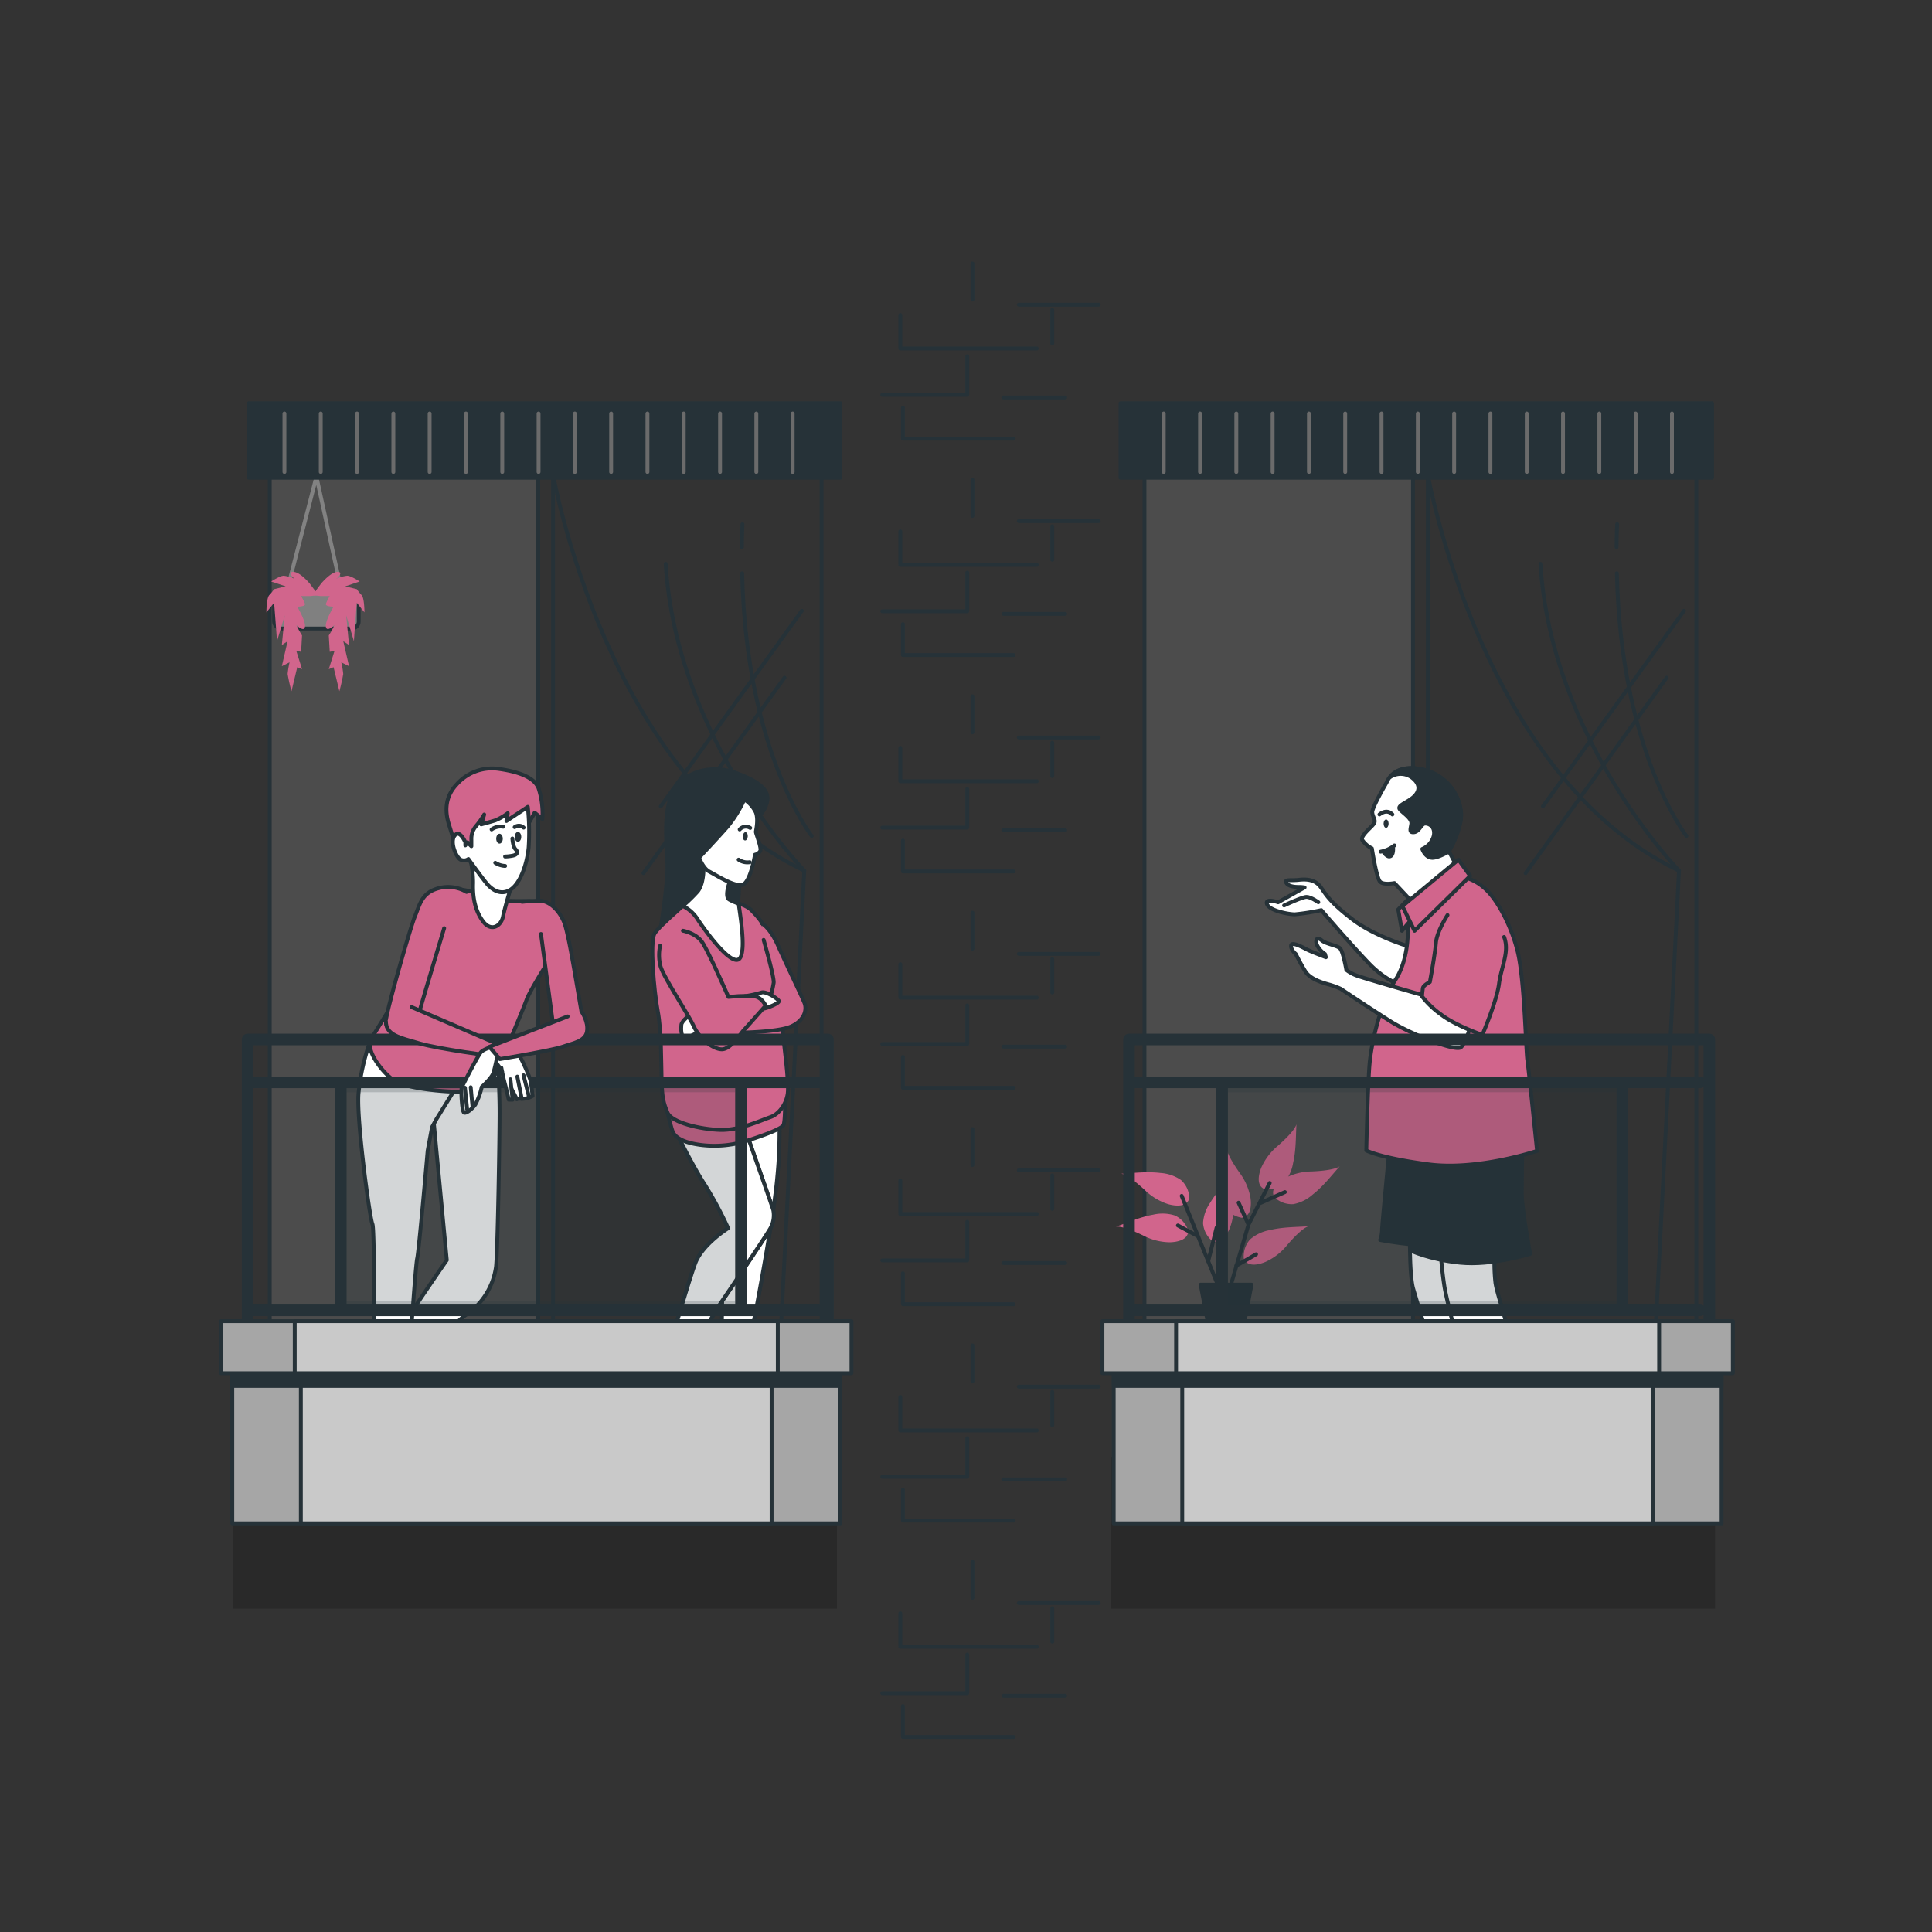 <svg xmlns="http://www.w3.org/2000/svg" viewBox="0 0 500 500"><rect x="0" y="0" width="500" height="500" fill="#333333" stroke="none"/><g id="freepik--Bricks--inject-73"><polyline points="233 81.53 233 90.19 268.33 90.19" style="fill:none;stroke:#263238;stroke-linecap:round;stroke-linejoin:round"/><polyline points="250.33 92.19 250.33 102.19 228.33 102.19" style="fill:none;stroke:#263238;stroke-linecap:round;stroke-linejoin:round"/><polyline points="233.67 105.53 233.67 113.53 262.33 113.53" style="fill:none;stroke:#263238;stroke-linecap:round;stroke-linejoin:round"/><line x1="259.67" y1="102.86" x2="275.67" y2="102.86" style="fill:none;stroke:#263238;stroke-linecap:round;stroke-linejoin:round"/><line x1="272.33" y1="88.86" x2="272.33" y2="80.19" style="fill:none;stroke:#263238;stroke-linecap:round;stroke-linejoin:round"/><line x1="251.67" y1="77.52" x2="251.67" y2="68.19" style="fill:none;stroke:#263238;stroke-linecap:round;stroke-linejoin:round"/><line x1="263.67" y1="78.86" x2="284.33" y2="78.86" style="fill:none;stroke:#263238;stroke-linecap:round;stroke-linejoin:round"/><polyline points="233 137.53 233 146.19 268.33 146.19" style="fill:none;stroke:#263238;stroke-linecap:round;stroke-linejoin:round"/><polyline points="250.33 148.19 250.33 158.19 228.33 158.19" style="fill:none;stroke:#263238;stroke-linecap:round;stroke-linejoin:round"/><polyline points="233.67 161.53 233.67 169.53 262.33 169.53" style="fill:none;stroke:#263238;stroke-linecap:round;stroke-linejoin:round"/><line x1="259.67" y1="158.86" x2="275.67" y2="158.86" style="fill:none;stroke:#263238;stroke-linecap:round;stroke-linejoin:round"/><line x1="272.33" y1="144.86" x2="272.33" y2="136.19" style="fill:none;stroke:#263238;stroke-linecap:round;stroke-linejoin:round"/><line x1="251.67" y1="133.52" x2="251.67" y2="124.19" style="fill:none;stroke:#263238;stroke-linecap:round;stroke-linejoin:round"/><line x1="263.67" y1="134.86" x2="284.33" y2="134.86" style="fill:none;stroke:#263238;stroke-linecap:round;stroke-linejoin:round"/><polyline points="233 193.53 233 202.19 268.33 202.19" style="fill:none;stroke:#263238;stroke-linecap:round;stroke-linejoin:round"/><polyline points="250.33 204.19 250.33 214.19 228.33 214.19" style="fill:none;stroke:#263238;stroke-linecap:round;stroke-linejoin:round"/><polyline points="233.67 217.53 233.67 225.53 262.33 225.53" style="fill:none;stroke:#263238;stroke-linecap:round;stroke-linejoin:round"/><line x1="259.67" y1="214.86" x2="275.67" y2="214.86" style="fill:none;stroke:#263238;stroke-linecap:round;stroke-linejoin:round"/><line x1="272.33" y1="200.86" x2="272.33" y2="192.19" style="fill:none;stroke:#263238;stroke-linecap:round;stroke-linejoin:round"/><line x1="251.67" y1="189.52" x2="251.67" y2="180.19" style="fill:none;stroke:#263238;stroke-linecap:round;stroke-linejoin:round"/><line x1="263.67" y1="190.86" x2="284.33" y2="190.86" style="fill:none;stroke:#263238;stroke-linecap:round;stroke-linejoin:round"/><polyline points="233 249.53 233 258.19 268.33 258.19" style="fill:none;stroke:#263238;stroke-linecap:round;stroke-linejoin:round"/><polyline points="250.33 260.19 250.33 270.19 228.33 270.19" style="fill:none;stroke:#263238;stroke-linecap:round;stroke-linejoin:round"/><polyline points="233.67 273.52 233.67 281.52 262.33 281.52" style="fill:none;stroke:#263238;stroke-linecap:round;stroke-linejoin:round"/><line x1="259.67" y1="270.86" x2="275.67" y2="270.86" style="fill:none;stroke:#263238;stroke-linecap:round;stroke-linejoin:round"/><line x1="272.33" y1="256.86" x2="272.33" y2="248.19" style="fill:none;stroke:#263238;stroke-linecap:round;stroke-linejoin:round"/><line x1="251.67" y1="245.52" x2="251.67" y2="236.19" style="fill:none;stroke:#263238;stroke-linecap:round;stroke-linejoin:round"/><line x1="263.67" y1="246.86" x2="284.33" y2="246.86" style="fill:none;stroke:#263238;stroke-linecap:round;stroke-linejoin:round"/><polyline points="233 305.52 233 314.19 268.33 314.19" style="fill:none;stroke:#263238;stroke-linecap:round;stroke-linejoin:round"/><polyline points="250.33 316.19 250.33 326.19 228.33 326.19" style="fill:none;stroke:#263238;stroke-linecap:round;stroke-linejoin:round"/><polyline points="233.67 329.52 233.67 337.52 262.33 337.52" style="fill:none;stroke:#263238;stroke-linecap:round;stroke-linejoin:round"/><line x1="259.67" y1="326.86" x2="275.67" y2="326.86" style="fill:none;stroke:#263238;stroke-linecap:round;stroke-linejoin:round"/><line x1="272.33" y1="312.86" x2="272.33" y2="304.19" style="fill:none;stroke:#263238;stroke-linecap:round;stroke-linejoin:round"/><line x1="251.67" y1="301.52" x2="251.67" y2="292.19" style="fill:none;stroke:#263238;stroke-linecap:round;stroke-linejoin:round"/><line x1="263.67" y1="302.86" x2="284.33" y2="302.86" style="fill:none;stroke:#263238;stroke-linecap:round;stroke-linejoin:round"/><polyline points="233 361.52 233 370.19 268.33 370.19" style="fill:none;stroke:#263238;stroke-linecap:round;stroke-linejoin:round"/><polyline points="250.33 372.19 250.33 382.19 228.33 382.19" style="fill:none;stroke:#263238;stroke-linecap:round;stroke-linejoin:round"/><polyline points="233.67 385.52 233.67 393.52 262.33 393.52" style="fill:none;stroke:#263238;stroke-linecap:round;stroke-linejoin:round"/><line x1="259.67" y1="382.86" x2="275.67" y2="382.86" style="fill:none;stroke:#263238;stroke-linecap:round;stroke-linejoin:round"/><line x1="272.33" y1="368.86" x2="272.33" y2="360.19" style="fill:none;stroke:#263238;stroke-linecap:round;stroke-linejoin:round"/><line x1="251.67" y1="357.52" x2="251.67" y2="348.19" style="fill:none;stroke:#263238;stroke-linecap:round;stroke-linejoin:round"/><line x1="263.67" y1="358.86" x2="284.33" y2="358.86" style="fill:none;stroke:#263238;stroke-linecap:round;stroke-linejoin:round"/><polyline points="233 417.52 233 426.19 268.33 426.19" style="fill:none;stroke:#263238;stroke-linecap:round;stroke-linejoin:round"/><polyline points="250.33 428.19 250.33 438.19 228.33 438.19" style="fill:none;stroke:#263238;stroke-linecap:round;stroke-linejoin:round"/><polyline points="233.67 441.52 233.67 449.52 262.33 449.52" style="fill:none;stroke:#263238;stroke-linecap:round;stroke-linejoin:round"/><line x1="259.67" y1="438.86" x2="275.67" y2="438.86" style="fill:none;stroke:#263238;stroke-linecap:round;stroke-linejoin:round"/><line x1="272.33" y1="424.86" x2="272.33" y2="416.19" style="fill:none;stroke:#263238;stroke-linecap:round;stroke-linejoin:round"/><line x1="251.67" y1="413.52" x2="251.67" y2="404.19" style="fill:none;stroke:#263238;stroke-linecap:round;stroke-linejoin:round"/><line x1="263.67" y1="414.86" x2="284.33" y2="414.86" style="fill:none;stroke:#263238;stroke-linecap:round;stroke-linejoin:round"/></g><g id="freepik--balcony-2--inject-73"><path d="M369.52 122.86s13.78 78.13 65 102.47l-6.4 125.53H439" style="fill:none;stroke:#263238;stroke-linecap:round;stroke-linejoin:round"/><rect x="369.52" y="122.86" width="69.49" height="226.72" style="fill:none;stroke:#263238;stroke-linecap:round;stroke-linejoin:round"/><path d="M434.53 225.33s-33.09-34-35.86-79.41" style="fill:none;stroke:#263238;stroke-linecap:round;stroke-linejoin:round"/><path d="M418.37 141.61q0-2.91.15-5.94" style="fill:none;stroke:#263238;stroke-linecap:round;stroke-linejoin:round"/><path d="M436.45 216.36s-17-21.78-18-68" style="fill:none;stroke:#263238;stroke-linecap:round;stroke-linejoin:round"/><line x1="431.33" y1="175.38" x2="394.82" y2="225.97" style="fill:none;stroke:#263238;stroke-linecap:round;stroke-linejoin:round"/><line x1="435.81" y1="158.08" x2="399.31" y2="208.68" style="fill:none;stroke:#263238;stroke-linecap:round;stroke-linejoin:round"/><rect x="296.19" y="122.86" width="69.49" height="226.72" style="fill:#4c4c4c;stroke:#263238;stroke-linecap:round;stroke-linejoin:round"/><rect x="289.99" y="104.35" width="153.09" height="19.29" style="fill:#263238;stroke:#263238;stroke-linecap:round;stroke-linejoin:round"/><line x1="301.17" y1="107.02" x2="301.17" y2="122.15" style="fill:none;stroke:#6b6b6b;stroke-linecap:round;stroke-linejoin:round"/><line x1="310.57" y1="107.02" x2="310.57" y2="122.15" style="fill:none;stroke:#6b6b6b;stroke-linecap:round;stroke-linejoin:round"/><line x1="319.96" y1="107.02" x2="319.96" y2="122.15" style="fill:none;stroke:#6b6b6b;stroke-linecap:round;stroke-linejoin:round"/><line x1="329.35" y1="107.02" x2="329.35" y2="122.15" style="fill:none;stroke:#6b6b6b;stroke-linecap:round;stroke-linejoin:round"/><line x1="338.75" y1="107.02" x2="338.75" y2="122.15" style="fill:none;stroke:#6b6b6b;stroke-linecap:round;stroke-linejoin:round"/><line x1="348.14" y1="107.02" x2="348.14" y2="122.15" style="fill:none;stroke:#6b6b6b;stroke-linecap:round;stroke-linejoin:round"/><line x1="357.54" y1="107.02" x2="357.54" y2="122.15" style="fill:none;stroke:#6b6b6b;stroke-linecap:round;stroke-linejoin:round"/><line x1="366.93" y1="107.02" x2="366.93" y2="122.15" style="fill:none;stroke:#6b6b6b;stroke-linecap:round;stroke-linejoin:round"/><line x1="376.33" y1="107.02" x2="376.33" y2="122.15" style="fill:none;stroke:#6b6b6b;stroke-linecap:round;stroke-linejoin:round"/><line x1="385.72" y1="107.02" x2="385.72" y2="122.15" style="fill:none;stroke:#6b6b6b;stroke-linecap:round;stroke-linejoin:round"/><line x1="395.12" y1="107.02" x2="395.12" y2="122.15" style="fill:none;stroke:#6b6b6b;stroke-linecap:round;stroke-linejoin:round"/><line x1="404.51" y1="107.02" x2="404.51" y2="122.15" style="fill:none;stroke:#6b6b6b;stroke-linecap:round;stroke-linejoin:round"/><line x1="413.91" y1="107.02" x2="413.91" y2="122.15" style="fill:none;stroke:#6b6b6b;stroke-linecap:round;stroke-linejoin:round"/><line x1="423.3" y1="107.02" x2="423.3" y2="122.15" style="fill:none;stroke:#6b6b6b;stroke-linecap:round;stroke-linejoin:round"/><line x1="432.7" y1="107.02" x2="432.7" y2="122.15" style="fill:none;stroke:#6b6b6b;stroke-linecap:round;stroke-linejoin:round"/><path d="M307.5 318.43a6.61 6.61.0 00-3.43-3.86 10.52 10.52.0 00-5.65-.21c-3.42.6-6.41 2-9.65 3.12.0.0 1.38-.51 7.07 2.26a15.31 15.31.0 006.88 1.76C304.64 321.46 307.59 320.91 307.5 318.43z" style="fill:#D1658C"/><path d="M307.8 310.08a6.58 6.58.0 00-2.16-4.69 10.59 10.59.0 00-5.35-1.83c-3.45-.41-6.7.0-10.14.2.0.0 1.47-.09 6.11 4.21a15.29 15.29.0 006.08 3.67C304.2 312.15 307.18 312.48 307.8 310.08z" style="fill:#D1658C"/><path d="M313.68 321.12a6.6 6.6.0 01-2.33-4.61 10.48 10.48.0 011.9-5.32c1.81-3 4.18-5.24 6.46-7.83.0.0-1 1.1-.51 7.41a15.25 15.25.0 01-.9 7C317.55 319.58 316 322.12 313.68 321.12z" style="fill:#D1658C"/><path d="M321.89 325.69a6.63 6.63.0 011.61-4.91 10.54 10.54.0 015.1-2.43c3.38-.82 6.66-.76 10.1-1 0 0-1.47.08-5.59 4.88a15.17 15.17.0 01-5.61 4.35C325.72 327.33 322.8 328 321.89 325.69z" style="fill:#D1658C"/><path d="M321.36 315.15a6.58 6.58.0 01-4.37-2.76 10.55 10.55.0 01-1.11-5.54c0-3.47.9-6.64 1.52-10 0 0-.28 1.45 3.37 6.61a15.38 15.38.0 012.85 6.51C323.88 311.85 323.82 314.84 321.36 315.15z" style="fill:#D1658C"/><path d="M329.83 309.86a6.6 6.6.0 004.85 1.78 10.48 10.48.0 005.07-2.51c2.73-2.15 4.72-4.76 7-7.33.0.0-1 1.11-7.3 1.37a15.41 15.41.0 00-6.89 1.72C330.91 305.84 328.58 307.72 329.83 309.86z" style="fill:#D1658C"/><path d="M327.38 307.8a6.57 6.57.0 004.89-1.66 10.56 10.56.0 002.38-5.13c.78-3.38.69-6.66.87-10.1.0.0-.06 1.47-4.82 5.63a15.44 15.44.0 00-4.29 5.66C325.7 304 325.06 306.92 327.38 307.8z" style="fill:#D1658C"/><polyline points="316.82 336.6 311.71 324.02 305.82 309.49" style="fill:none;stroke:#263238;stroke-linecap:round;stroke-linejoin:round"/><polyline points="318 334.44 323.1 316.95 328.6 306.15" style="fill:none;stroke:#263238;stroke-linecap:round;stroke-linejoin:round"/><line x1="319.96" y1="327.56" x2="325.07" y2="324.61" style="fill:none;stroke:#263238;stroke-linecap:round;stroke-linejoin:round"/><line x1="323.1" y1="316.95" x2="320.55" y2="311.26" style="fill:none;stroke:#263238;stroke-linecap:round;stroke-linejoin:round"/><line x1="326.3" y1="311.29" x2="332.53" y2="308.51" style="fill:none;stroke:#263238;stroke-linecap:round;stroke-linejoin:round"/><line x1="312.69" y1="326.38" x2="314.85" y2="317.74" style="fill:none;stroke:#263238;stroke-linecap:round;stroke-linejoin:round"/><line x1="309.83" y1="319.81" x2="304.84" y2="317.15" style="fill:none;stroke:#263238;stroke-linecap:round;stroke-linejoin:round"/><polygon points="321.91 342.88 312.7 342.88 310.73 332.47 323.89 332.47 321.91 342.88" style="fill:#263238;stroke:#263238;stroke-linecap:round;stroke-linejoin:round"/><path d="M364.89 320.18s-.12 10 .84 13.33 6.36 20.9 6.84 23.66a26.62 26.62.0 01.48 4s-2.76 1.2-6.6 3.12-6.73 3.73-5.77 4.09 6.85.36 7.69.36 13.21-1 13.21-1 .48-2.53.6-4-1.2-4.08-1.2-4.68.84-8.41.24-13.45-4.44-14.05-4.44-15.49v-6.6l-.24-2.65z" style="fill:#fff;stroke:#263238;stroke-linecap:round;stroke-linejoin:round"/><path d="M381.58 367.74s.48-2.53.6-4a3.82 3.82.0 00-.1-1c-1.88.24-7.47 1.14-7.47 1.14a8.34 8.34.0 00-.36-2.16c-.36-1.2-1.2-.6-1.2-.6s-2.76 1.2-6.6 3.12-6.73 3.73-5.77 4.09 6.85.36 7.69.36S381.58 367.74 381.58 367.74z" style="fill:#fff;stroke:#263238;stroke-linecap:round;stroke-linejoin:round"/><path d="M364.77 245s-9-2.64-14.77-7.08-6.73-6.25-8.17-8.29-3.72-2.16-5.76-1.92-3.85-.24-3.13.84 3 1 3.49 1a9.27 9.27.0 011.2.12l-6.85 3.84s-3.48-1.2-2.88.48 5.53 2.64 7.21 2.64a59.09 59.09.0 006.84-1.08s8.05 9.37 12.49 13.93S363 255.1 363 255.1l3.72-7z" style="fill:#fff;stroke:#263238;stroke-linecap:round;stroke-linejoin:round"/><path d="M341.18 233.5s-1.94-1.38-3.05-1.38-5.81 2.21-5.81 2.21" style="fill:none;stroke:#263238;stroke-linecap:round;stroke-linejoin:round"/><path d="M372.81 323.79s.28 4.44 1 9.12 5.85 23.06 5.85 25.7-.12 3.72-.12 3.72a16 16 0 01-4.93 3.12c-3 1.21-7.56 2.77-7.56 3.73s2 1 4.92 1h17.65s1.09-.36 1.09-2.88-2-5.29-2-5.89 1.81-10.81 1.81-14.53-2.89-11.17-3.49-14.77a46 46 0 01-.12-9.13l-14.17-.6z" style="fill:#fff;stroke:#263238;stroke-linecap:round;stroke-linejoin:round"/><path d="M390.71 367.26a7.39 7.39.0 00-.54-2.52l-.67.23a19.39 19.39.0 01-6.72.6 5.19 5.19.0 01-2.28-1.92c-1-1.44-1.56-.36-1.56-.36h-.49a16.06 16.06.0 01-3.84 2.2c-3 1.21-7.56 2.77-7.56 3.73s2 1 4.92 1h17.65S390.71 369.78 390.71 367.26z" style="fill:#fff;stroke:#263238;stroke-linecap:round;stroke-linejoin:round"/><path d="M359.6 297.13s-1.8 18.73-1.92 20.89a8.42 8.42.0 01-.48 2.88 98.18 98.18.0 0011.8 1.44h3.72V298.69z" style="fill:#263238;stroke:#263238;stroke-linecap:round;stroke-linejoin:round"/><path d="M365.73 299.53s.24 19.09-.12 21-.48 3.13-.48 3.13 4.56 2.28 12.73 3.12S396 324.51 396 324.51s-2.16-11.77-2.16-15.49.12-11.89.12-11.89l-28.46.12z" style="fill:#263238;stroke:#263238;stroke-linecap:round;stroke-linejoin:round"/><path d="M364.29 238.65s.84 8.76-3.13 14.89-6.24 16.33-6.72 21.85-.84 22.34-.84 22.34 3.36 1.92 16.09 3.6 28.1-3.48 28.1-3.48-2.16-21.14-2.52-23.54-.72-20.89-2.52-28.1-5.53-13.69-8.41-16.21a12.8 12.8.0 00-5.52-3z" style="fill:#D1658C;stroke:#263238;stroke-linecap:round;stroke-linejoin:round"/><polygon points="365.65 231.47 361.86 235.37 362.83 240.89 368.36 234.28 365.65 231.47" style="fill:#D1658C;stroke:#263238;stroke-linecap:round;stroke-linejoin:round"/><path d="M358.83 202.55s-3.79 6.5-3.69 7.69.87 1.84.55 2.71-3.69 3.25-3.14 4.44a6.28 6.28.0 002.49 2.16s1.19 7.8 2.16 8.67 3.68.32 3.68.32l5 5.31 11.69-8.66-2.6-4.88s3.36-5.74 3.14-9.85A12.6 12.6.0 00370.74 2e2C366.41 198.11 360.78 198 358.83 202.55z" style="fill:#fff;stroke:#263238;stroke-linecap:round;stroke-linejoin:round"/><path d="M375 220.31s3.36-5.74 3.14-9.85A12.6 12.6.0 00370.74 2e2c-3.8-1.61-8.59-1.89-11 1.12a5 5 0 015.51.0c2.81 2.06 2 4.11.1 5.52s-4 1.95-2.92 3 3 2.28 2.82 3.58-.65 2.27.65 2.16 1.84-1.84 2.59-2.16 3 .32 2.6 2.92a5 5 0 01-3 3.57s.65 2.06 2.38 2.28c1.24.15 3.42-1 4.56-1.61z" style="fill:#263238;stroke:#263238;stroke-linecap:round;stroke-linejoin:round"/><path d="M359.37 213.17c0 .59-.29 1.08-.65 1.08s-.65-.49-.65-1.08.29-1.09.65-1.09S359.37 212.57 359.37 213.17z" style="fill:#263238"/><path d="M357 210.78s1.84-1.62 3.35.0" style="fill:none;stroke:#263238;stroke-linecap:round;stroke-linejoin:round"/><path d="M357.31 220.42a8.16 8.16.0 003.57-1.62" style="fill:none;stroke:#263238;stroke-linecap:round;stroke-linejoin:round"/><path d="M357.64 220.75s1.08 1.84 2.38 1.3 1-2.82 1-2.82z" style="fill:#263238"/><polygon points="362.94 234.5 366.08 240.89 380.48 226.7 377.45 222.48 362.94 234.5" style="fill:#D1658C;stroke:#263238;stroke-linecap:round;stroke-linejoin:round"/><path d="M371 258.34s-18.13-5.16-19.93-5.88a10 10 0 01-2.64-1.45s-.84-4.92-1.69-5.64-3.6-1.08-4.68-2-1.68-.36-1.32 1a5.91 5.91.0 002.16 2.52l.24.84s-3.84-1.44-4.92-2-4-2.16-4.08-1 1.2 2.16 1.2 2.16 1.44 2.88 2.52 4.56 3.6 2.65 5.76 3.25a20.52 20.52.0 013.36 1.2s7.45 5 12.85 8.4 16.94 7.93 18.26 6.73 2.64-6 2.64-6z" style="fill:#fff;stroke:#263238;stroke-linecap:round;stroke-linejoin:round"/><path d="M374.61 236.84s-2.76 4.21-3 7.21-1.56 10.09-1.56 10.09-1.68.84-1.8 1.56-.24 2.16-.24 2.16a23.76 23.76.0 004.92 4.68c3.73 2.88 10.69 5.29 10.69 5.29s3.72-8.65 4.32-13.21 2.77-8.29 1.32-12.13" style="fill:#D1658C;stroke:#263238;stroke-linecap:round;stroke-linejoin:round"/><rect x="316.28" y="281.16" width="103.58" height="56.99" style="fill:#263238;stroke:#263238;stroke-linecap:round;stroke-linejoin:round;stroke-width:3px;opacity:0.2"/><polyline points="292.18 345.87 292.18 269.01 442.37 269.01 442.37 347.46" style="fill:none;stroke:#263238;stroke-linecap:round;stroke-linejoin:round;stroke-width:3px"/><line x1="292.97" y1="280.11" x2="439.99" y2="280.11" style="fill:none;stroke:#263238;stroke-linecap:round;stroke-linejoin:round;stroke-width:3px"/><line x1="292.97" y1="339.11" x2="439.99" y2="339.11" style="fill:none;stroke:#263238;stroke-linecap:round;stroke-linejoin:round;stroke-width:3px"/><rect x="287.57" y="377.04" width="156.3" height="39.29" style="opacity:0.19"/><rect x="288.22" y="346.67" width="157.33" height="47.58" style="fill:#a6a6a6;stroke:#263238;stroke-linecap:round;stroke-linejoin:round"/><rect x="305.96" y="346.67" width="121.83" height="47.58" style="fill:#c9c9c9;stroke:#263238;stroke-linecap:round;stroke-linejoin:round"/><rect x="288.22" y="346.67" width="157.33" height="12" style="fill:#263238;stroke:#263238;stroke-linecap:round;stroke-linejoin:round"/><rect x="285.31" y="341.91" width="163.15" height="13.48" style="fill:#a6a6a6;stroke:#263238;stroke-linecap:round;stroke-linejoin:round"/><rect x="304.37" y="341.91" width="125.01" height="13.48" style="fill:#c9c9c9;stroke:#263238;stroke-linecap:round;stroke-linejoin:round"/><line x1="316.28" y1="281.16" x2="316.28" y2="338.14" style="fill:none;stroke:#263238;stroke-linecap:round;stroke-linejoin:round;stroke-width:3px"/><line x1="419.86" y1="281.16" x2="419.86" y2="338.14" style="fill:none;stroke:#263238;stroke-linecap:round;stroke-linejoin:round;stroke-width:3px"/></g><g id="freepik--balcony-1--inject-73"><path d="M143.14 122.86s13.77 78.13 65 102.47l-6.4 125.53h10.88" style="fill:none;stroke:#263238;stroke-linecap:round;stroke-linejoin:round"/><rect x="143.14" y="122.86" width="69.49" height="226.72" style="fill:none;stroke:#263238;stroke-linecap:round;stroke-linejoin:round"/><path d="M208.15 225.33s-33.09-34-35.87-79.41" style="fill:none;stroke:#263238;stroke-linecap:round;stroke-linejoin:round"/><path d="M192 141.61q0-2.91.15-5.94" style="fill:none;stroke:#263238;stroke-linecap:round;stroke-linejoin:round"/><path d="M210.07 216.36s-17-21.78-18-68" style="fill:none;stroke:#263238;stroke-linecap:round;stroke-linejoin:round"/><line x1="203.03" y1="175.38" x2="166.52" y2="225.97" style="fill:none;stroke:#263238;stroke-linecap:round;stroke-linejoin:round"/><line x1="207.51" y1="158.08" x2="171" y2="208.68" style="fill:none;stroke:#263238;stroke-linecap:round;stroke-linejoin:round"/><rect x="69.81" y="122.86" width="69.49" height="226.72" style="fill:#4c4c4c;stroke:#263238;stroke-linecap:round;stroke-linejoin:round"/><rect x="70.94" y="153.21" width="21.89" height="9.45" rx="1.81" style="fill:gray;stroke:#263238;stroke-linecap:round;stroke-linejoin:round"/><polyline points="73.93 154.2 81.89 123.36 88.6 153.96" style="fill:none;stroke:#828282;stroke-miterlimit:10"/><path d="M80.14 151s-2.48-3-4.22-3 .24 1.75.24 1.75a9.59 9.59.0 00-2.73-.75c-1 0-3.24 1.49-3.24 1.49l3.74 1.25-3 .74A11 11 0 0169.7 154c-.75.75-.75 4.48-.75 4.48l1.26-1.58.73-.91.5 6.47.25 3.48 2-6.71-.75 7.71 1.49-1-1.49 6.47 2-1a23.72 23.72.0 00-.5 3 42.4 42.4.0 001 4.48l1.49-6.22 1.24.5-1.49-4.73 1.25.25.24-4.23-.74-1.24-.75-1.49s2 2 2.24.49-2-5.22-2-5.22 2.24.0 2-.75a14.53 14.53.0 00-1-2h2.48l2-.25z" style="fill:#D1658C"/><path d="M83.13 151s2.49-3 4.23-3-.25 1.75-.25 1.75a9.58 9.58.0 012.74-.75c1 0 3.23 1.49 3.23 1.49l-3.73 1.25 3 .74A10.68 10.68.0 0093.58 154c.74.75.74 4.48.74 4.48l-1.26-1.58-.73-.91-.5 6.47-.24 3.48-2-6.71.74 7.71-1.49-1 1.49 6.47-2-1a23.72 23.72.0 01.5 3 42.77 42.77.0 01-1 4.48l-1.5-6.22-1.24.5 1.49-4.73-1.24.25-.25-4.23.75-1.24.74-1.49s-2 2-2.24.49 2-5.22 2-5.22-2.24.0-2-.75a14.18 14.18.0 011-2H82.88l-2-.25z" style="fill:#D1658C"/><rect x="64.38" y="104.35" width="153.09" height="19.29" style="fill:#263238;stroke:#263238;stroke-linecap:round;stroke-linejoin:round"/><line x1="73.61" y1="107.02" x2="73.61" y2="122.15" style="fill:none;stroke:#6b6b6b;stroke-linecap:round;stroke-linejoin:round"/><line x1="83.01" y1="107.02" x2="83.01" y2="122.15" style="fill:none;stroke:#6b6b6b;stroke-linecap:round;stroke-linejoin:round"/><line x1="92.4" y1="107.02" x2="92.4" y2="122.15" style="fill:none;stroke:#6b6b6b;stroke-linecap:round;stroke-linejoin:round"/><line x1="101.8" y1="107.02" x2="101.8" y2="122.15" style="fill:none;stroke:#6b6b6b;stroke-linecap:round;stroke-linejoin:round"/><line x1="111.19" y1="107.02" x2="111.19" y2="122.15" style="fill:none;stroke:#6b6b6b;stroke-linecap:round;stroke-linejoin:round"/><line x1="120.59" y1="107.02" x2="120.59" y2="122.15" style="fill:none;stroke:#6b6b6b;stroke-linecap:round;stroke-linejoin:round"/><line x1="129.98" y1="107.02" x2="129.98" y2="122.15" style="fill:none;stroke:#6b6b6b;stroke-linecap:round;stroke-linejoin:round"/><line x1="139.38" y1="107.02" x2="139.38" y2="122.15" style="fill:none;stroke:#6b6b6b;stroke-linecap:round;stroke-linejoin:round"/><line x1="148.77" y1="107.02" x2="148.77" y2="122.15" style="fill:none;stroke:#6b6b6b;stroke-linecap:round;stroke-linejoin:round"/><line x1="158.16" y1="107.02" x2="158.16" y2="122.15" style="fill:none;stroke:#6b6b6b;stroke-linecap:round;stroke-linejoin:round"/><line x1="167.56" y1="107.02" x2="167.56" y2="122.15" style="fill:none;stroke:#6b6b6b;stroke-linecap:round;stroke-linejoin:round"/><line x1="176.95" y1="107.02" x2="176.95" y2="122.15" style="fill:none;stroke:#6b6b6b;stroke-linecap:round;stroke-linejoin:round"/><line x1="186.35" y1="107.02" x2="186.35" y2="122.15" style="fill:none;stroke:#6b6b6b;stroke-linecap:round;stroke-linejoin:round"/><line x1="195.74" y1="107.02" x2="195.74" y2="122.15" style="fill:none;stroke:#6b6b6b;stroke-linecap:round;stroke-linejoin:round"/><line x1="205.14" y1="107.02" x2="205.14" y2="122.15" style="fill:none;stroke:#6b6b6b;stroke-linecap:round;stroke-linejoin:round"/><path d="M195.34 212a7 7 0 003.28-5c.29-3.26-3.67-5.31-8.23-7s-11.57-1.43-15.45 3.8-2.22 15.78-2.2 20.49-1.85 16.52-1.85 16.52-.56 3.09 4.93 5.56 13.17-3.85 14.4-8.16a43.27 43.27.0 001.06-10.61s-.16-6.43.27-11.38 2.06-5.67 2.06-5.67z" style="fill:#263238;stroke:#263238;stroke-linecap:round;stroke-linejoin:round"/><path d="M201.7 290.09a118 118 0 01-.55 14.64c-.82 9.48-5.07 32.22-6.06 37.12a200.36 200.36.0 00-2.16 20c.14.42.42 1.56.42 1.56s.86.57 3.84 2.7 6.39 2.84 5.83 3.55-4.55.57-7.39.29-6.82-.57-7.67-.72-1-2.41-1-3.69.71-1.42.43-4.83-.52-24.38-.38-30.92 1.31-11.87 2.64-14 1.21-7.45-.06-10.84-4-11.61-4-11.61 7.33-.65 9.65-1.16a22.67 22.67.0 004.87-1.86z" style="fill:#fff;stroke:#263238;stroke-linecap:round;stroke-linejoin:round"/><path d="M193.82 349.31c.47-3 .94-5.83 1.27-7.46 1-4.9 5.24-27.64 6.06-37.12a118 118 0 00.55-14.64l-1.58.15a22.67 22.67.0 01-4.87 1.86c-2.32.51-9.65 1.16-9.65 1.16s2.71 8.22 4 11.61 1.38 8.68.06 10.84-2.5 7.49-2.64 14c-.08 3.53-.19 11.39-.29 18.41A13.11 13.11.0 00193.82 349.31z" style="fill:#fff;stroke:#263238;stroke-linecap:round;stroke-linejoin:round"/><path d="M197.19 366.07c-3-2.13-3.84-2.7-3.84-2.7s0-.14-.08-.34a1.25 1.25.0 00-.91.62c-.28.71-.57 1.71-.57 1.71l-4.67-.85a3.26 3.26.0 00-.16 1c0 1.28.14 3.55 1 3.69s4.83.43 7.67.72 6.82.42 7.39-.29S200.17 368.2 197.19 366.07z" style="fill:#fff;stroke:#263238;stroke-linecap:round;stroke-linejoin:round"/><path d="M175.3 293.65s4 8.19 7.14 13a97.62 97.62.0 016 11.21s-6.63 4.13-8.48 9-7.19 23.76-8.47 27.07-3.87 8.16-3.16 10.43 6.25 4.69 7.39 5 7.81 1 8.38.28-4-3.12-5.26-4.83a34.84 34.84.0 01-2.84-5.26s6.72-16.75 10.15-21.73 12-17.79 12.94-19.41a6.94 6.94.0 001-5.19c-.44-1.47-6.85-19.7-6.85-19.7a39.46 39.46.0 01-9 .22 86.91 86.91.0 01-8.74-1.19z" style="fill:#fff;stroke:#263238;stroke-linecap:round;stroke-linejoin:round"/><path d="M200.13 313.2c-.44-1.47-6.85-19.7-6.85-19.7a39.46 39.46.0 01-9 .22 86.91 86.91.0 01-8.74-1.19l-.24 1.12s4 8.19 7.14 13a97.62 97.62.0 016 11.21s-6.63 4.13-8.48 9c-1.06 2.79-3.3 10.29-5.24 16.77a9.4 9.4.0 003.47 2 11.62 11.62.0 003.33.43 83.4 83.4.0 014.63-8.3c3.42-5 12-17.79 12.94-19.41A6.94 6.94.0 00200.13 313.2z" style="fill:#fff;stroke:#263238;stroke-linecap:round;stroke-linejoin:round"/><path d="M178.86 364.79a34.84 34.84.0 01-2.84-5.26s.06-.15.16-.44a2 2 0 00-1.72 1 16.27 16.27.0 00-1.56 3.27L169 361a5.2 5.2.0 00-.63 3.39c.71 2.28 6.25 4.69 7.39 5s7.81 1 8.38.28S180.14 366.5 178.86 364.79z" style="fill:#fff;stroke:#263238;stroke-linecap:round;stroke-linejoin:round"/><path d="M172.79 288s.83 3.63 1.29 4.81 2 2.75 7 3.46A28 28 0 00194 295c3.81-1.24 8.23-2.86 8.74-3.81s.42-6.53.42-6.53-5.74 5.35-13.68 4.81-14.69-3.27-15.54-3.34S172.79 288 172.79 288z" style="fill:#D1658C;stroke:#263238;stroke-linecap:round;stroke-linejoin:round"/><path d="M182.06 223.65s.31 4.73-1.46 7-10 8.83-11.22 11-.14 14.82.84 20 .87 13.05 1 17.77.47 6 1.54 8.55 8.47 4.29 13.59 4.45 10.92-2.62 13-3.3 4.13-3.2 4.52-6.17-1.11-13.5-1.23-15.36-.6-12.89-2.23-20.44-4.42-9.94-5.85-11.49-4.4-2-5.88-2.93.66-5.94.66-5.94S182 224.07 182.06 223.65z" style="fill:#D1658C;stroke:#263238;stroke-linecap:round;stroke-linejoin:round"/><path d="M191.36 248.12c1.95-2-.08-12.67-.18-14.26a12.72 12.72.0 01-2.49-1.08c-1.48-1 .66-5.94.66-5.94s-7.32-2.77-7.29-3.19c0 0 .31 4.73-1.46 7a41.55 41.55.0 01-3.91 3.82 9.33 9.33.0 013.86 3.45C182.57 241 189.32 250.23 191.36 248.12z" style="fill:#fff;stroke:#263238;stroke-linecap:round;stroke-linejoin:round"/><path d="M197.14 238.93s2.18 1.18 4.21 5.78 6.14 13.08 6.84 14.85.0 4.57-3.52 6.11-14.4 1.61-14.4 1.61l2.13-4.81 6.73-3.69a26.89 26.89.0 001.1-4.47c.14-1.56-2.6-11.06-2.6-11.06" style="fill:#D1658C;stroke:#263238;stroke-linecap:round;stroke-linejoin:round"/><path d="M178.85 262.44s-2.42 1.65-2.52 2.78-.1 2.84.71 3.34 4.31-2.05 4.74-2S181.59 262.11 178.85 262.44z" style="fill:#fff;stroke:#263238;stroke-linecap:round;stroke-linejoin:round"/><path d="M192.8 257.8a28.81 28.81.0 004.22-.92c1.18-.46 4.14 1.5 4.52 2.11s-3 1.88-3.73 2S192.8 257.8 192.8 257.8z" style="fill:#fff;stroke:#263238;stroke-linecap:round;stroke-linejoin:round"/><path d="M170.83 244.78a11.39 11.39.0 00.11 5.29c.76 2.77 7.19 12.45 8.63 15.57s5.05 6 7.34 5.91 4.93-4.28 5.56-4.93 5.68-6.36 5.68-6.36-1-2.22-2.93-2.39a36.32 36.32.0 00-4.13-.07l-2.58.2s-5.12-11.71-6.77-14.13-5-3-5-3" style="fill:#D1658C;stroke:#263238;stroke-linecap:round;stroke-linejoin:round"/><path d="M192.64 206.88a31.72 31.72.0 01-4.31 7c-2.54 2.92-7.4 8.06-7.4 8.06s1 2.8 2.67 3.65 6.23 3.82 8.41 3.44 3.38-7.83 3.38-7.83a2 2 0 001.38-1c.35-.82-1.18-4.52-1.15-4.94s.7-3.08.0-5A8.4 8.4.0 00192.64 206.88z" style="fill:#fff;stroke:#263238;stroke-linecap:round;stroke-linejoin:round"/><path d="M193.52 216.51c-.05.6-.38 1.05-.74 1s-.61-.54-.55-1.13.38-1.06.74-1S193.57 215.91 193.52 216.51z" style="fill:#263238"/><path d="M191.16 222.48a4 4 0 002.87.66" style="fill:none;stroke:#263238;stroke-linecap:round;stroke-linejoin:round"/><path d="M191.43 214.66a2.13 2.13.0 012.73-.39" style="fill:none;stroke:#263238;stroke-linecap:round;stroke-linejoin:round"/><path d="M112 287.78l3.63 38.34s-21.55 31.09-20.42 32.22S99.11 362 99.79 362s17-19.29 20.88-21.78a17.86 17.86.0 007.71-12.48c.45-5 .91-33.12.91-39.7s-.46-10.67.0-11.8a18.29 18.29.0 00.45-4.31s-17.24 4.08-18.83 3.85" style="fill:#fff;stroke:#263238;stroke-linecap:round;stroke-linejoin:round"/><path d="M95.25 358.34s-4.76 5-4.76 6.13 5.22 4.08 6.35 4.53 5.45.68 7.26.68 4.54-.45 3.86-1.81-6.13-3.18-6.13-3.18l-2-2.72z" style="fill:#fff;stroke:#263238;stroke-linecap:round;stroke-linejoin:round"/><path d="M96 268.94a56.43 56.43.0 00-3.24 14.3c-.46 7 2.95 32.22 3.63 33.58s.45 45.6.23 47-.46 4.09.22 4.09 7.26 1.13 8.17-.68.45-6.81.45-8.17 2.05-31.54 2.5-33.35 2.72-27.91 2.72-27.91l1.14-6.12 1.13-2.05 5.9-9.53s-7.49-4.31-12.48-7S97.65 267.81 96 268.94z" style="fill:#fff;stroke:#263238;stroke-linecap:round;stroke-linejoin:round"/><path d="M99.34 364.69s5.67-2.27 8.17-.91 4.76 5.22 4.76 6.36H96.62A5.35 5.35.0 0199.34 364.69z" style="fill:#fff;stroke:#263238;stroke-linecap:round;stroke-linejoin:round"/><path d="M124 231.22a37.15 37.15.0 00-6.52-1.21 7.1 7.1.0 00-6.86 4.42c-1.22 2.66-7.52 21.9-8.41 24s-4.64 7.85-6.19 10.5 2.76 8.63 6.19 10.85 17.81 3.42 20.58 2.43a15.11 15.11.0 005-3.43c.34-.22 7.75-17.92 8.52-20.13s6.42-11.17 6.42-11.17 2.65-5.87 1.66-9.3-5.76-5-7.64-5-6.41.11-8.07-.34S124 231.22 124 231.22z" style="fill:#D1658C;stroke:#263238;stroke-linecap:round;stroke-linejoin:round"/><path d="M121.55 221.71l.11.44a26.05 26.05.0 01.77 6.42c-.11 3.21.34 6.86 2.55 9.84s4.75 1.11 5.2-1.21 2.65-9.63 2.65-9.63-4.75-.55-6.52-2.76a24.13 24.13.0 00-4.54-4.09z" style="fill:#fff;stroke:#263238;stroke-linecap:round;stroke-linejoin:round"/><path d="M136.37 213.86l2-3.54 2 1.66a21.52 21.52.0 00-1-8c-1.33-3.43-7.08-4.53-10.4-5a12.19 12.19.0 00-10.84 4.09c-3.54 3.76-2.66 8.07-1.88 10.51s1.88 6.41 2.54 7.08 2.88 1.66 4.43.11 1.1-4.32 1.77-5.53 5.75-.23 7.19-.56a5.75 5.75.0 002.65-1.88z" style="fill:#D1658C;stroke:#263238;stroke-linecap:round;stroke-linejoin:round"/><path d="M120.44 218s-1.44-3.43-2.76-1.77.33 5.53 1.44 6.2a1.93 1.93.0 002.1-.12s4.2 5.87 5.2 6.86 3.09 2.66 5.64 1.11 4.31-6.53 4.75-10.95a61.26 61.26.0 00-.22-10.51l-5.53 3.65.33-2a13.76 13.76.0 01-3.31 1.88c-1.44.44-3.54 1-3.54 1l.77-2.55a19.86 19.86.0 01-2.21 3.1 5 5 0 00-1.11 3.21V219l-1-1-.56.78z" style="fill:#fff;stroke:#263238;stroke-linecap:round;stroke-linejoin:round"/><ellipse cx="129.27" cy="217.05" rx=".85" ry="1.28" style="fill:#263238"/><path d="M134.9 216.58c0 .71-.38 1.28-.85 1.28s-.85-.57-.85-1.28.38-1.28.85-1.28S134.9 215.88 134.9 216.58z" style="fill:#263238"/><path d="M132.6 217s.12 2.1.82 2.8.47 1.4-.7 1.64a11.42 11.42.0 01-2 .23" style="fill:none;stroke:#263238;stroke-linecap:round;stroke-linejoin:round"/><path d="M128.17 223.29a5.2 5.2.0 002.56.82" style="fill:none;stroke:#263238;stroke-linecap:round;stroke-linejoin:round"/><path d="M127.23 214.66a4 4 0 013-.7" style="fill:none;stroke:#263238;stroke-linecap:round;stroke-linejoin:round"/><path d="M133.19 214.07a1.8 1.8.0 012.33.12" style="fill:none;stroke:#263238;stroke-linecap:round;stroke-linejoin:round"/><rect x="88.19" y="281.16" width="103.58" height="56.99" style="fill:#263238;stroke:#263238;stroke-linecap:round;stroke-linejoin:round;stroke-width:3px;opacity:0.2"/><polyline points="64.08 345.87 64.08 269.01 214.27 269.01 214.27 347.46" style="fill:none;stroke:#263238;stroke-linecap:round;stroke-linejoin:round;stroke-width:3px"/><line x1="64.88" y1="280.11" x2="211.89" y2="280.11" style="fill:none;stroke:#263238;stroke-linecap:round;stroke-linejoin:round;stroke-width:3px"/><line x1="64.88" y1="339.11" x2="211.89" y2="339.11" style="fill:none;stroke:#263238;stroke-linecap:round;stroke-linejoin:round;stroke-width:3px"/><rect x="60.3" y="377.04" width="156.3" height="39.29" style="opacity:0.19"/><rect x="60.12" y="346.67" width="157.33" height="47.58" style="fill:#a6a6a6;stroke:#263238;stroke-linecap:round;stroke-linejoin:round"/><rect x="77.86" y="346.67" width="121.83" height="47.58" style="fill:#c9c9c9;stroke:#263238;stroke-linecap:round;stroke-linejoin:round"/><rect x="60.12" y="346.67" width="157.33" height="12" style="fill:#263238;stroke:#263238;stroke-linecap:round;stroke-linejoin:round"/><rect x="57.21" y="341.91" width="163.15" height="13.48" style="fill:#a6a6a6;stroke:#263238;stroke-linecap:round;stroke-linejoin:round"/><rect x="76.28" y="341.91" width="125.01" height="13.48" style="fill:#c9c9c9;stroke:#263238;stroke-linecap:round;stroke-linejoin:round"/><line x1="88.19" y1="281.16" x2="88.19" y2="338.14" style="fill:none;stroke:#263238;stroke-linecap:round;stroke-linejoin:round;stroke-width:3px"/><line x1="191.77" y1="281.16" x2="191.77" y2="338.14" style="fill:none;stroke:#263238;stroke-linecap:round;stroke-linejoin:round;stroke-width:3px"/><path d="M120.74 230.83a9.48 9.48.0 00-7.41-.91c-4.24 1.21-4.69 4.24-5.9 7.11s-7.56 25.11-7.56 27.23 1.81 3.48 4.08 3.33A4.53 4.53.0 00108 263.8c.45-2 6.95-23.59 6.95-23.59" style="fill:#D1658C;stroke:#263238;stroke-linecap:round;stroke-linejoin:round"/><path d="M131.33 270.91 134.2 273c.61.46 3 5.9 3.18 7s.45 3.63.45 3.63a5.69 5.69.0 01-2.8.75c-1.21-.15-1.27.11-1.27.11-.6-1.36-4.47-8.27-4.47-8.27l-2.95-3.94 3.78-1.51z" style="fill:#fff;stroke:#263238;stroke-linecap:round;stroke-linejoin:round"/><path d="M129.75 276.33s.57 3 .91 4.13 1 4.14 1 4.14h1l-.57-5.29" style="fill:#fff;stroke:#263238;stroke-linecap:round;stroke-linejoin:round"/><line x1="133.88" y1="278.63" x2="135.03" y2="284.37" style="fill:none;stroke:#263238;stroke-linecap:round;stroke-linejoin:round"/><line x1="135.49" y1="278.28" x2="136.86" y2="283.68" style="fill:none;stroke:#263238;stroke-linecap:round;stroke-linejoin:round"/><path d="M106.52 260.63l23.6 10.13-2.42 2.57s-14.07-1.81-19.21-3.32-8.62-2.12-8.62-5.75" style="fill:#D1658C;stroke:#263238;stroke-linecap:round;stroke-linejoin:round"/><path d="M140 241.72l3.48 26a3.68 3.68.0 004.08 1.81c2.88-.6 4.09-2.12 3.33-5.59S147.36 242 146 238.7s-4-5.72-6.65-5.6-4.24.3-4.24.3" style="fill:#D1658C;stroke:#263238;stroke-linecap:round;stroke-linejoin:round"/><path d="M127.85 270.76s-2.57.64-3.39 1.55-4.63 8.44-4.93 9 0 6.5.61 6.66 2-.91 2.87-2.12a16.93 16.93.0 001.66-4.54s2.57-2.27 3-3.63.91-3.78.91-3.78l1.66-1.21z" style="fill:#fff;stroke:#263238;stroke-linecap:round;stroke-linejoin:round"/><line x1="120.33" y1="281.5" x2="120.9" y2="287.12" style="fill:none;stroke:#263238;stroke-linecap:round;stroke-linejoin:round"/><line x1="121.82" y1="281.38" x2="122.28" y2="286.32" style="fill:none;stroke:#263238;stroke-linecap:round;stroke-linejoin:round"/><path d="M146.91 263.05l-20.27 7.86 2.72 3.18s13.62-2.27 16.19-3.18 5.9-1.36 6.35-3.93-1.36-5.14-1.36-5.14" style="fill:#D1658C;stroke:#263238;stroke-linecap:round;stroke-linejoin:round"/></g></svg>